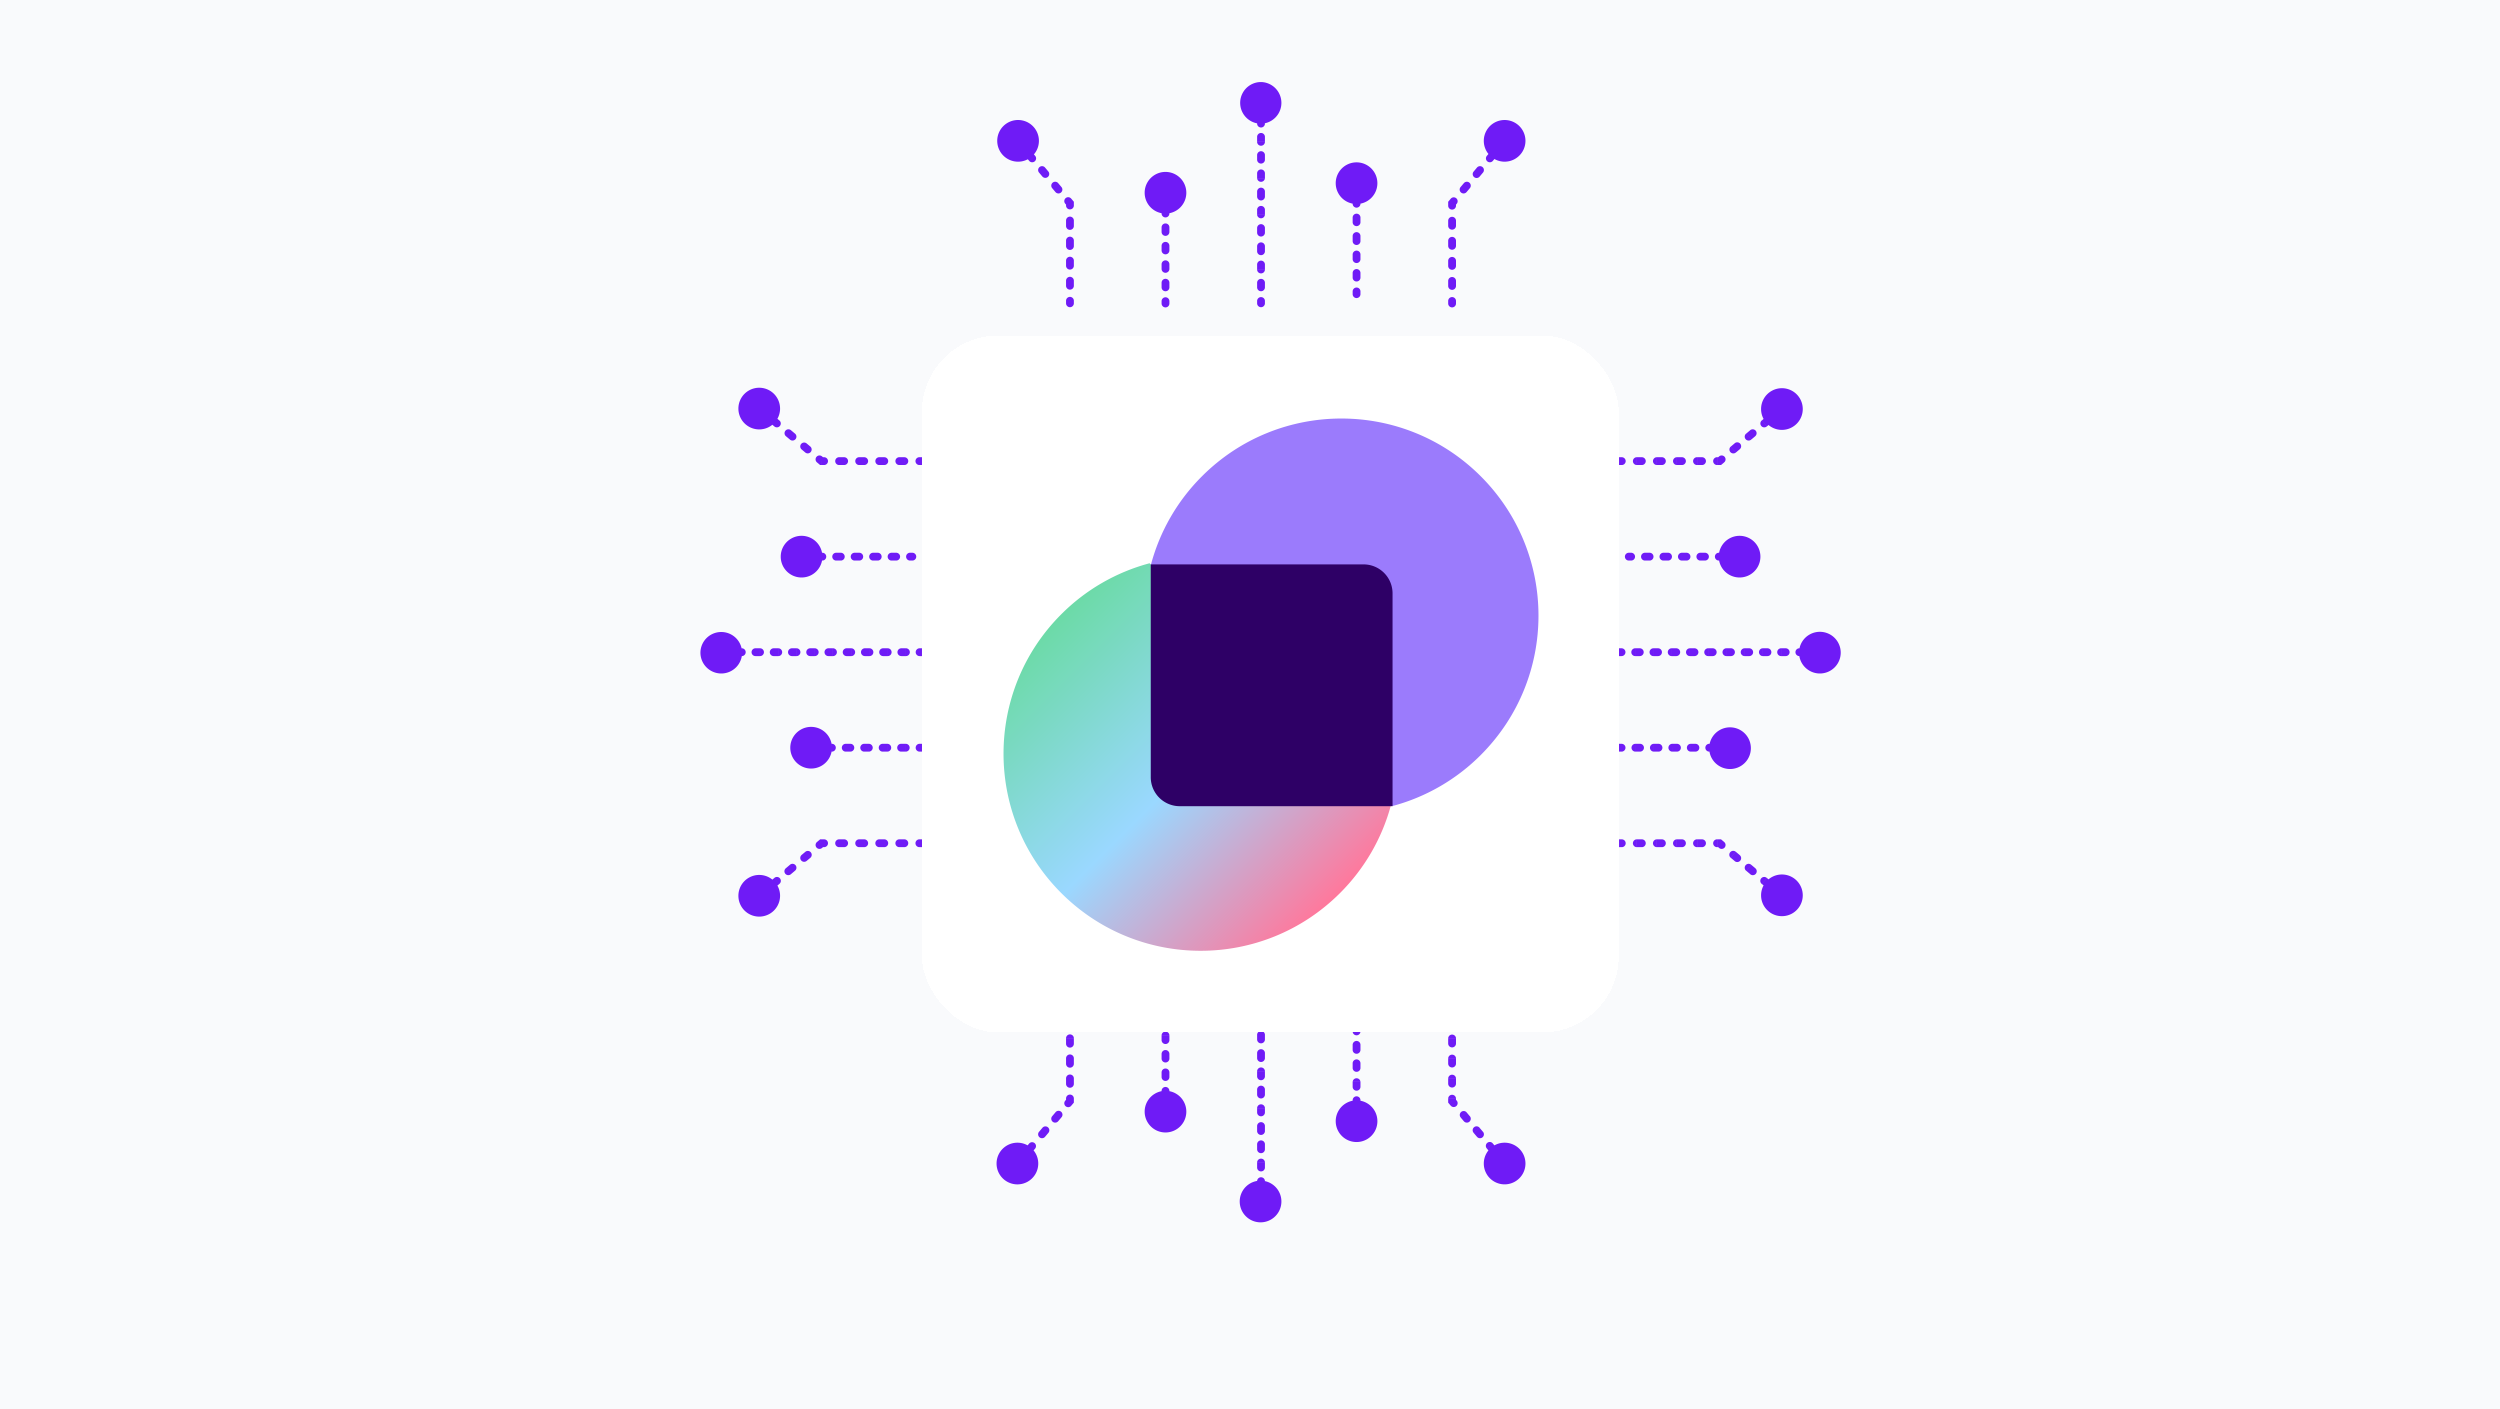 <svg xmlns="http://www.w3.org/2000/svg" width="243" height="137" fill="none"><path fill="#F9FAFC" d="M0 0h243v137H0z"/><path fill="#6F1BF6" d="M158.321 53.727a.38.38 0 0 0 0 .76v-.76Zm8.741.38a2.025 2.025 0 1 0 4.05 0 2.025 2.025 0 0 0-4.05 0Zm-8.516.38a.38.38 0 0 0 0-.76v.76Zm1.345-.76a.38.38 0 0 0 0 .76v-.76Zm.449.76a.38.38 0 1 0 0-.76v.76Zm1.346-.76a.38.38 0 1 0 0 .76v-.76Zm.448.76a.38.38 0 1 0 0-.76v.76Zm1.346-.76a.38.38 0 1 0 0 .76v-.76Zm.449.76a.38.38 0 0 0 0-.76v.76Zm1.345-.76a.38.38 0 0 0 0 .76v-.76Zm.449.76a.38.38 0 1 0 0-.76v.76Zm1.346-.76a.38.38 0 1 0 0 .76v-.76Zm.448.76a.38.38 0 1 0 0-.76v.76Zm1.346-.76a.38.38 0 1 0 0 .76v-.76Zm-10.542.38v.38h.225v-.76h-.225v.38Zm1.57 0v.38h.449v-.76h-.449v.38Zm1.795 0v.38h.448v-.76h-.448v.38Zm1.794 0v.38h.449v-.76h-.449v.38Zm1.794 0v.38h.449v-.76h-.449v.38Zm1.795 0v.38h.448v-.76h-.448v.38Zm1.794 0v.38h.224v-.76h-.224v.38Zm-11.47 18.191a.38.38 0 1 0 0 .76v-.76Zm8.74.38a2.026 2.026 0 1 0 4.051 0 2.026 2.026 0 0 0-4.051 0Zm-8.516.38a.38.38 0 1 0 0-.76v.76Zm1.346-.76a.38.38 0 1 0 0 .76v-.76Zm.448.76a.38.38 0 1 0 0-.76v.76Zm1.346-.76a.38.38 0 1 0 0 .76v-.76Zm.449.76a.38.38 0 0 0 0-.76v.76Zm1.345-.76a.38.38 0 0 0 0 .76v-.76Zm.449.76a.38.38 0 1 0 0-.76v.76Zm1.346-.76a.38.38 0 1 0 0 .76v-.76Zm.448.76a.38.38 0 1 0 0-.76v.76Zm1.346-.76a.38.38 0 1 0 0 .76v-.76Zm.449.76a.38.38 0 0 0 0-.76v.76Zm1.345-.76a.38.38 0 0 0 0 .76v-.76Zm-10.541.38v.38h.224v-.76h-.224v.38Zm1.57 0v.38h.448v-.76h-.448v.38Zm1.794 0v.38h.449v-.76h-.449v.38Zm1.794 0v.38H163v-.76h-.449v.38Zm1.795 0v.38h.448v-.76h-.448v.38Zm1.794 0v.38h.449v-.76h-.449v.38Zm1.794 0v.38h.225v-.76h-.225v.38Zm-10.541-9.665a.38.38 0 1 0 0 .76v-.76Zm17.474.38a2.026 2.026 0 1 0 4.051 0 2.026 2.026 0 0 0-4.051 0Zm-17.253.38a.38.38 0 1 0 0-.76v.76Zm1.33-.76a.38.38 0 1 0 0 .76v-.76Zm.443.76a.38.38 0 1 0 0-.76v.76Zm1.329-.76a.38.38 0 0 0 0 .76v-.76Zm.444.76a.38.38 0 0 0 0-.76v.76Zm1.329-.76a.38.38 0 1 0 0 .76v-.76Zm.443.76a.38.38 0 1 0 0-.76v.76Zm1.33-.76a.38.38 0 1 0 0 .76v-.76Zm.443.76a.38.38 0 1 0 0-.76v.76Zm1.33-.76a.38.38 0 1 0 0 .76v-.76Zm.443.76a.38.38 0 1 0 0-.76v.76Zm1.329-.76a.38.38 0 0 0 0 .76v-.76Zm.444.76a.38.38 0 0 0 0-.76v.76Zm1.329-.76a.38.38 0 1 0 0 .76v-.76Zm.443.76a.38.38 0 1 0 0-.76v.76Zm1.33-.76a.38.38 0 1 0 0 .76v-.76Zm.443.76a.38.38 0 1 0 0-.76v.76Zm1.33-.76a.38.38 0 1 0 0 .76v-.76Zm.443.76a.38.38 0 0 0 0-.76v.76Zm1.329-.76a.38.38 0 0 0 0 .76v-.76Zm.443.76a.38.38 0 1 0 0-.76v.76Zm1.33-.76a.38.38 0 1 0 0 .76v-.76Zm-19.278.38v.38h.221v-.76h-.221v.38Zm1.551 0v.38h.443v-.76h-.443v.38Zm1.772 0v.38h.444v-.76h-.444v.38Zm1.773 0v.38h.443v-.76h-.443v.38Zm1.773 0v.38h.443v-.76h-.443v.38Zm1.773 0v.38h.443v-.76h-.443v.38Zm1.772 0v.38h.444v-.76h-.444v.38Zm1.773 0v.38h.443v-.76h-.443v.38Zm1.773 0v.38h.443v-.76h-.443v.38Zm1.773 0v.38h.443v-.76h-.443v.38Zm1.772 0v.38h.443v-.76h-.443v.38Zm1.773 0v.38h.222v-.76h-.222v.38Zm-19.278-18.952a.38.38 0 1 0 0 .76v-.76Zm13.784-4.727a2.026 2.026 0 1 0 4.051 0 2.026 2.026 0 0 0-4.051 0Zm-4.034 5.107v.38h.138l.106-.09-.244-.29Zm-9.507.38a.38.38 0 1 0 0-.76v.76Zm1.463-.76a.38.38 0 1 0 0 .76v-.76Zm.487.76a.38.38 0 1 0 0-.76v.76Zm1.463-.76a.38.38 0 1 0 0 .76v-.76Zm.487.76a.38.38 0 1 0 0-.76v.76Zm1.463-.76a.38.38 0 1 0 0 .76v-.76Zm.487.76a.38.38 0 1 0 0-.76v.76Zm1.463-.76a.38.38 0 1 0 0 .76v-.76Zm.487.76a.38.38 0 1 0 0-.76v.76Zm1.463-.76a.38.38 0 1 0 0 .76v-.76Zm.678.511a.38.38 0 1 0-.49-.58l.245.29.245.29Zm.646-1.538a.38.38 0 0 0 .49.58l-.245-.29-.245-.29Zm.869.261a.38.38 0 1 0-.49-.58l.245.29.245.29Zm.647-1.538a.38.38 0 1 0 .489.58l-.245-.29-.244-.29Zm.868.262a.38.38 0 1 0-.49-.581l.245.29.245.29Zm.647-1.539a.38.38 0 1 0 .489.581l-.245-.29-.244-.29Zm.868.262a.38.38 0 1 0-.49-.58l.245.29.245.29Zm.647-1.538a.38.38 0 1 0 .489.58l-.245-.29-.244-.29Zm-15.376 5.237v.38h.243v-.76h-.243v.38Zm1.706 0v.38h.487v-.76h-.487v.38Zm1.95 0v.38h.487v-.76h-.487v.38Zm1.95 0v.38h.487v-.76h-.487v.38Zm1.95 0v.38h.487v-.76h-.487v.38Zm1.95 0v.38h.244v-.76h-.244v.38Zm.244 0 .244.29.19-.159-.245-.29-.245-.29-.189.159.245.29Zm1.325-1.117.245.29.379-.319-.245-.29-.245-.29-.379.319.245.29Zm1.515-1.277.245.29.379-.318-.245-.29-.245-.291-.378.319.244.29Zm1.515-1.276.245.29.379-.32-.245-.29-.245-.29-.378.32.244.29Zm1.515-1.277.245.29.189-.16-.244-.29-.245-.29-.189.16.244.29Zm-15.62 42.47a.38.38 0 1 1 0-.76v.76Zm13.784 4.727a2.026 2.026 0 1 1 4.051 0 2.026 2.026 0 0 1-4.051 0Zm-4.034-5.107v-.38h.138l.106.09-.244.29Zm-9.507-.38a.38.38 0 1 1 0 .76v-.76Zm1.463.76a.38.38 0 1 1 0-.76v.76Zm.487-.76a.38.38 0 1 1 0 .76v-.76Zm1.463.76a.38.38 0 1 1 0-.76v.76Zm.487-.76a.38.38 0 1 1 0 .76v-.76Zm1.463.76a.38.38 0 1 1 0-.76v.76Zm.487-.76a.38.38 0 1 1 0 .76v-.76Zm1.463.76a.38.38 0 1 1 0-.76v.76Zm.487-.76a.38.38 0 1 1 0 .76v-.76Zm1.463.76a.38.38 0 1 1 0-.76v.76Zm.678-.51a.38.38 0 1 1-.49.58l.245-.29.245-.29Zm.646 1.538a.38.38 0 0 1 .49-.581l-.245.29-.245.29Zm.869-.262a.38.38 0 1 1-.49.58l.245-.29.245-.29Zm.647 1.538a.38.38 0 1 1 .489-.58l-.245.29-.244.29Zm.868-.261a.38.38 0 1 1-.49.58l.245-.29.245-.29Zm.647 1.538a.38.38 0 1 1 .489-.58l-.245.29-.244.29Zm.868-.261a.38.38 0 1 1-.49.58l.245-.29.245-.29Zm.647 1.538a.38.38 0 1 1 .489-.581l-.245.29-.244.29Zm-15.376-5.238v-.38h.243v.76h-.243v-.38Zm1.706 0v-.38h.487v.76h-.487v-.38Zm1.95 0v-.38h.487v.76h-.487v-.38Zm1.95 0v-.38h.487v.76h-.487v-.38Zm1.95 0v-.38h.487v.76h-.487v-.38Zm1.95 0v-.38h.244v.76h-.244v-.38Zm.244 0 .244-.29.19.16-.245.29-.245.29-.189-.16.245-.29Zm1.325 1.117.245-.29.379.319-.245.29-.245.29-.379-.318.245-.29Zm1.515 1.277.245-.29.379.319-.245.29-.245.29-.378-.319.244-.29Zm1.515 1.277.245-.29.379.319-.245.29-.245.29-.378-.319.244-.29Zm1.515 1.276.245-.29.189.16-.244.29-.245.29-.189-.16.244-.29ZM88.679 53.727a.38.38 0 1 1 0 .76v-.76Zm-8.74.38a2.025 2.025 0 1 1-4.052 0 2.025 2.025 0 0 1 4.051 0Zm8.515.38a.38.38 0 0 1 0-.76v.76Zm-1.345-.76a.38.38 0 1 1 0 .76v-.76Zm-.449.76a.38.38 0 1 1 0-.76v.76Zm-1.346-.76a.38.38 0 1 1 0 .76v-.76Zm-.448.76a.38.38 0 1 1 0-.76v.76Zm-1.346-.76a.38.38 0 1 1 0 .76v-.76Zm-.449.76a.38.38 0 0 1 0-.76v.76Zm-1.345-.76a.38.38 0 1 1 0 .76v-.76Zm-.449.76a.38.38 0 0 1 0-.76v.76Zm-1.346-.76a.38.38 0 1 1 0 .76v-.76Zm-.448.76a.38.38 0 1 1 0-.76v.76Zm-1.346-.76a.38.38 0 1 1 0 .76v-.76Zm10.542.38v.38h-.225v-.76h.225v.38Zm-1.57 0v.38h-.449v-.76h.449v.38Zm-1.795 0v.38h-.448v-.76h.448v.38Zm-1.794 0v.38h-.449v-.76h.449v.38Zm-1.794 0v.38h-.449v-.76h.449v.38Zm-1.795 0v.38h-.448v-.76h.448v.38Zm-1.794 0v.38h-.224v-.76h.224v.38Zm11.47 18.191a.38.38 0 0 1 0 .76v-.76Zm-8.74.38a2.025 2.025 0 1 1-4.051 0 2.025 2.025 0 0 1 4.05 0Zm8.516.38a.38.38 0 0 1 0-.76v.76Zm-1.346-.76a.38.38 0 0 1 0 .76v-.76Zm-.448.76a.38.38 0 0 1 0-.76v.76Zm-1.346-.76a.38.38 0 0 1 0 .76v-.76Zm-.448.76a.38.38 0 1 1 0-.76v.76Zm-1.346-.76a.38.38 0 0 1 0 .76v-.76Zm-.449.76a.38.38 0 0 1 0-.76v.76Zm-1.346-.76a.38.38 0 0 1 0 .76v-.76Zm-.448.76a.38.38 0 0 1 0-.76v.76Zm-1.346-.76a.38.38 0 0 1 0 .76v-.76Zm-.448.76a.38.38 0 1 1 0-.76v.76Zm-1.346-.76a.38.38 0 0 1 0 .76v-.76Zm10.541.38v.38h-.224v-.76h.224v.38Zm-1.57 0v.38h-.448v-.76h.448v.38Zm-1.794 0v.38h-.448v-.76h.448v.38Zm-1.794 0v.38H84v-.76h.449v.38Zm-1.795 0v.38h-.448v-.76h.448v.38Zm-1.794 0v.38h-.448v-.76h.448v.38Zm-1.794 0v.38h-.225v-.76h.225v.38Zm10.541-9.665a.38.38 0 1 1 0 .76v-.76Zm-17.474.38a2.026 2.026 0 1 1-4.051 0 2.026 2.026 0 0 1 4.05 0Zm17.253.38a.38.38 0 0 1 0-.76v.76Zm-1.33-.76a.38.38 0 0 1 0 .76v-.76Zm-.443.76a.38.38 0 0 1 0-.76v.76Zm-1.33-.76a.38.38 0 0 1 0 .76v-.76Zm-.443.76a.38.38 0 0 1 0-.76v.76Zm-1.33-.76a.38.38 0 1 1 0 .76v-.76Zm-.442.76a.38.38 0 0 1 0-.76v.76Zm-1.33-.76a.38.38 0 1 1 0 .76v-.76Zm-.443.76a.38.38 0 0 1 0-.76v.76Zm-1.33-.76a.38.38 0 0 1 0 .76v-.76Zm-.443.76a.38.38 0 0 1 0-.76v.76Zm-1.33-.76a.38.38 0 1 1 0 .76v-.76Zm-.442.76a.38.38 0 0 1 0-.76v.76Zm-1.33-.76a.38.38 0 1 1 0 .76v-.76Zm-.443.76a.38.38 0 0 1 0-.76v.76Zm-1.33-.76a.38.38 0 0 1 0 .76v-.76Zm-.443.76a.38.38 0 0 1 0-.76v.76Zm-1.33-.76a.38.38 0 0 1 0 .76v-.76Zm-.443.76a.38.38 0 0 1 0-.76v.76Zm-1.33-.76a.38.38 0 1 1 0 .76v-.76Zm-.442.76a.38.38 0 0 1 0-.76v.76Zm-1.33-.76a.38.38 0 1 1 0 .76v-.76Zm19.278.38v.38h-.221v-.76h.221v.38Zm-1.55 0v.38h-.444v-.76h.443v.38Zm-1.773 0v.38h-.444v-.76h.444v.38Zm-1.773 0v.38h-.443v-.76h.443v.38Zm-1.773 0v.38h-.443v-.76h.443v.38Zm-1.773 0v.38h-.443v-.76h.443v.38Zm-1.772 0v.38h-.444v-.76h.444v.38Zm-1.773 0v.38h-.443v-.76h.443v.38Zm-1.773 0v.38h-.443v-.76h.443v.38Zm-1.773 0v.38h-.443v-.76h.444v.38Zm-1.772 0v.38h-.443v-.76h.443v.38Zm-1.773 0v.38h-.222v-.76h.222v.38Zm19.278-18.952a.38.38 0 1 1 0 .76v-.76Zm-13.784-4.727a2.025 2.025 0 1 1-4.051 0 2.025 2.025 0 0 1 4.05 0Zm4.034 5.107v.38h-.138l-.106-.09.244-.29Zm9.507.38a.38.38 0 0 1 0-.76v.76Zm-1.463-.76a.38.38 0 0 1 0 .76v-.76Zm-.487.76a.38.38 0 0 1 0-.76v.76Zm-1.463-.76a.38.38 0 0 1 0 .76v-.76Zm-.487.76a.38.38 0 0 1 0-.76v.76ZM84 44.441a.38.38 0 0 1 0 .76v-.76Zm-.487.76a.38.38 0 0 1 0-.76v.76Zm-1.463-.76a.38.38 0 0 1 0 .76v-.76Zm-.487.76a.38.38 0 0 1 0-.76v.76Zm-1.463-.76a.38.38 0 0 1 0 .76v-.76Zm-.678.511a.38.38 0 1 1 .49-.58l-.245.29-.245.29Zm-.647-1.538a.38.38 0 0 1-.489.58l.245-.29.245-.29Zm-.868.261a.38.38 0 0 1 .49-.58l-.245.29-.245.29Zm-.647-1.538a.38.38 0 1 1-.489.58l.245-.29.245-.29Zm-.868.262a.38.38 0 1 1 .49-.581l-.245.29-.245.29Zm-.647-1.539a.38.38 0 1 1-.489.581l.245-.29.244-.29Zm-.868.262a.38.38 0 1 1 .49-.58l-.245.29-.245.29Zm-.647-1.538a.38.38 0 1 1-.49.58l.246-.29.244-.29Zm15.376 5.237v.38h-.243v-.76h.243v.38Zm-1.706 0v.38h-.487v-.76h.487v.38Zm-1.95 0v.38h-.487v-.76h.487v.38Zm-1.95 0v.38h-.487v-.76H84v.38Zm-1.95 0v.38h-.487v-.76h.487v.38Zm-1.95 0v.38h-.244v-.76h.244v.38Zm-.244 0-.244.29-.19-.159.245-.29.245-.29.19.159-.246.29Zm-1.325-1.117-.245.29-.379-.319.245-.29.245-.29.379.319-.245.29Zm-1.515-1.277-.245.29-.379-.318.245-.29.245-.291.379.319-.245.29Zm-1.515-1.276-.245.29-.379-.32.245-.29.245-.29.378.32-.244.29Zm-1.515-1.277-.245.29-.19-.16.245-.29.245-.29.19.16-.245.29Zm15.621 42.47a.38.38 0 1 0 0-.76v.76ZM75.823 87.07a2.025 2.025 0 1 0-4.051 0 2.025 2.025 0 0 0 4.05 0Zm4.034-5.107v-.38h-.138l-.106.09.244.29Zm9.507-.38a.38.38 0 0 0 0 .76v-.76Zm-1.463.76a.38.38 0 0 0 0-.76v.76Zm-.487-.76a.38.38 0 0 0 0 .76v-.76Zm-1.463.76a.38.38 0 0 0 0-.76v.76Zm-.487-.76a.38.38 0 0 0 0 .76v-.76Zm-1.463.76a.38.38 0 0 0 0-.76v.76Zm-.487-.76a.38.38 0 0 0 0 .76v-.76Zm-1.463.76a.38.38 0 0 0 0-.76v.76Zm-.487-.76a.38.38 0 0 0 0 .76v-.76Zm-1.463.76a.38.38 0 0 0 0-.76v.76Zm-.678-.51a.38.38 0 1 0 .49.58l-.245-.29-.245-.29Zm-.647 1.538a.38.38 0 0 0-.489-.581l.245.29.245.29Zm-.868-.262a.38.38 0 0 0 .49.58l-.245-.29-.245-.29Zm-.647 1.538a.38.38 0 1 0-.489-.58l.245.29.245.29Zm-.868-.261a.38.38 0 1 0 .49.58l-.245-.29-.245-.29Zm-.647 1.538a.38.38 0 1 0-.489-.58l.245.29.244.29Zm-.868-.261a.38.38 0 1 0 .49.58l-.245-.29-.245-.29Zm-.647 1.538a.38.38 0 1 0-.49-.581l.246.29.244.29Zm15.376-5.238v-.38h-.243v.76h.243v-.38Zm-1.706 0v-.38h-.487v.76h.487v-.38Zm-1.95 0v-.38h-.487v.76h.487v-.38Zm-1.95 0v-.38h-.487v.76H84v-.38Zm-1.95 0v-.38h-.487v.76h.487v-.38Zm-1.95 0v-.38h-.244v.76h.244v-.38Zm-.244 0-.244-.29-.19.16.245.29.245.29.19-.16-.246-.29Zm-1.325 1.117-.245-.29-.379.319.245.29.245.29.379-.318-.245-.29Zm-1.515 1.277-.245-.29-.379.319.245.29.245.29.379-.319-.245-.29Zm-1.515 1.277-.245-.29-.379.319.245.29.245.29.378-.319-.244-.29Zm-1.515 1.276-.245-.29-.19.16.245.29.245.29.19-.16-.245-.29Zm58.25-58.338a.38.38 0 1 1-.759 0h.759Zm-.38-8.741a2.025 2.025 0 1 1 0-4.05 2.025 2.025 0 0 1 0 4.05Zm-.379 8.516a.38.38 0 1 1 .759 0h-.759Zm.759-1.346a.38.38 0 0 1-.759 0h.759Zm-.759-.448a.38.38 0 1 1 .759 0h-.759Zm.759-1.346a.38.38 0 0 1-.759 0h.759Zm-.759-.448a.38.38 0 1 1 .759 0h-.759Zm.759-1.346a.38.38 0 1 1-.759 0h.759Zm-.759-.449a.38.38 0 1 1 .759 0h-.759Zm.759-1.345a.38.38 0 0 1-.759 0h.759Zm-.759-.45a.38.38 0 1 1 .759 0h-.759Zm.759-1.345a.38.38 0 0 1-.759 0h.759Zm-.759-.448a.38.38 0 1 1 .759 0h-.759Zm.759-1.346a.38.38 0 1 1-.759 0h.759Zm-.38 10.541h-.379v-.224h.759v.224h-.38Zm0-1.57h-.379v-.448h.759V27h-.38Zm0-1.794h-.379v-.448h.759v.448h-.38Zm0-1.794h-.379v-.449h.759v.449h-.38Zm0-1.794h-.379v-.45h.759v.45h-.38Zm0-1.795h-.379v-.448h.759v.448h-.38Zm0-1.794h-.379v-.224h.759v.224h-.38ZM113.666 29.5a.38.38 0 0 1-.76 0h.76Zm-.38-8.74a2.025 2.025 0 1 1 0-4.05 2.025 2.025 0 0 1 0 4.05Zm-.38 8.516a.38.38 0 0 1 .76 0h-.76Zm.76-1.346a.38.38 0 0 1-.76 0h.76Zm-.76-.449a.38.38 0 1 1 .76 0h-.76Zm.76-1.345a.38.38 0 1 1-.76 0h.76Zm-.76-.449a.38.38 0 0 1 .76 0h-.76Zm.76-1.346a.38.38 0 0 1-.76 0h.76Zm-.76-.448a.38.38 0 0 1 .76 0h-.76Zm.76-1.346a.38.38 0 0 1-.76 0h.76Zm-.76-.449a.38.38 0 1 1 .76 0h-.76Zm.76-1.345a.38.38 0 1 1-.76 0h.76Zm-.76-.449a.38.38 0 1 1 .76 0h-.76Zm.76-1.346a.38.38 0 1 1-.76 0h.76Zm-.38 10.542h-.38v-.224h.76v.224h-.38Zm0-1.57h-.38v-.449h.76v.449h-.38Zm0-1.794h-.38v-.449h.76v.449h-.38Zm0-1.795h-.38v-.448h.76v.448h-.38Zm0-1.794h-.38v-.449h.76v.449h-.38Zm0-1.794h-.38v-.449h.76v.449h-.38Zm0-1.795h-.38v-.224h.76v.224h-.38Zm9.665 10.542a.38.38 0 0 1-.759 0h.759Zm-.38-17.474a2.026 2.026 0 1 1 .001-4.052 2.026 2.026 0 0 1-.001 4.051Zm-.379 17.252a.38.38 0 1 1 .759 0h-.759Zm.759-1.33a.38.38 0 0 1-.759 0h.759Zm-.759-.442a.38.38 0 1 1 .759 0h-.759Zm.759-1.33a.38.38 0 1 1-.759 0h.759Zm-.759-.443a.38.38 0 1 1 .759 0h-.759Zm.759-1.33a.38.38 0 1 1-.759 0h.759Zm-.759-.443a.38.38 0 1 1 .759 0h-.759Zm.759-1.33a.38.38 0 0 1-.759 0h.759Zm-.759-.442a.38.38 0 1 1 .759 0h-.759Zm.759-1.33a.38.38 0 0 1-.759 0h.759Zm-.759-.443a.38.38 0 1 1 .759 0h-.759Zm.759-1.33a.38.38 0 1 1-.759 0h.759Zm-.759-.443a.38.38 0 1 1 .759 0h-.759Zm.759-1.33a.38.38 0 0 1-.759 0h.759Zm-.759-.443a.38.38 0 1 1 .759 0h-.759Zm.759-1.33a.38.38 0 0 1-.759 0h.759Zm-.759-.442a.38.38 0 1 1 .759 0h-.759Zm.759-1.33a.38.38 0 1 1-.759 0h.759Zm-.759-.443a.38.38 0 1 1 .759 0h-.759Zm.759-1.33a.38.38 0 1 1-.759 0h.759Zm-.759-.443a.38.38 0 1 1 .759 0h-.759Zm.759-1.33a.38.38 0 0 1-.759 0h.759Zm-.38 19.279h-.379v-.222h.759v.222h-.38Zm0-1.551h-.379v-.443h.759v.443h-.38Zm0-1.773h-.379v-.443h.759v.443h-.38Zm0-1.773h-.379v-.443h.759v.443h-.38Zm0-1.772h-.379v-.444h.759v.444h-.38Zm0-1.773h-.379v-.443h.759v.443h-.38Zm0-1.773h-.379v-.443h.759v.443h-.38Zm0-1.773h-.379v-.443h.759v.444h-.38Zm0-1.772h-.379v-.443h.759v.443h-.38Zm0-1.773h-.379v-.443h.759v.443h-.38Zm0-1.773h-.379v-.443h.759v.443h-.38Zm0-1.772h-.379V10h.759v.222h-.38ZM141.523 29.5a.38.38 0 0 1-.76 0h.76Zm4.727-13.785a2.025 2.025 0 1 1 0-4.05 2.025 2.025 0 0 1 0 4.05Zm-5.107 4.035h-.38v-.139l.09-.106.29.245Zm-.38 9.506a.38.38 0 1 1 .76 0h-.76Zm.76-1.462a.38.38 0 0 1-.76 0h.76Zm-.76-.488a.38.38 0 1 1 .76 0h-.76Zm.76-1.462a.38.38 0 0 1-.76 0h.76Zm-.76-.488a.38.38 0 1 1 .76 0h-.76Zm.76-1.462a.38.38 0 1 1-.76 0h.76Zm-.76-.488a.38.38 0 0 1 .76 0h-.76Zm.76-1.462a.38.38 0 1 1-.76 0h.76Zm-.76-.488a.38.38 0 0 1 .76 0h-.76Zm.76-1.462a.38.38 0 0 1-.76 0h.76Zm-.511-.678a.38.38 0 1 1 .581.49l-.29-.245-.291-.245Zm1.539-.647a.38.38 0 1 1-.581-.49l.29.245.291.245Zm-.262-.868a.38.38 0 1 1 .581.49l-.291-.245-.29-.245Zm1.538-.647a.38.38 0 1 1-.58-.49l.29.245.29.245Zm-.261-.868a.38.38 0 1 1 .581.49l-.291-.245-.29-.245Zm1.538-.647a.38.38 0 1 1-.581-.49l.291.245.29.245Zm-.262-.868a.38.38 0 1 1 .581.49l-.29-.245-.291-.245Zm1.539-.647a.38.38 0 0 1-.581-.49l.29.245.291.245ZM141.143 29.5h-.38v-.244h.76v.244h-.38Zm0-1.706h-.38v-.488h.76v.488h-.38Zm0-1.95h-.38v-.488h.76v.488h-.38Zm0-1.95h-.38v-.488h.76v.488h-.38Zm0-1.95h-.38v-.488h.76v.488h-.38Zm0-1.95h-.38v-.244h.76v.244h-.38Zm0-.244-.29-.245.159-.19.291.246.29.244-.16.19-.29-.245Zm1.117-1.326-.29-.244.319-.38.29.246.291.244-.319.38-.291-.246Zm1.277-1.515-.29-.244.319-.38.29.246.291.244-.32.38-.29-.246Zm1.277-1.515-.291-.244.319-.38.291.245.29.245-.319.379-.29-.245Zm1.276-1.515-.29-.245.16-.189.29.245.29.245-.159.189-.291-.245ZM103.62 29.5a.38.38 0 0 0 .759 0h-.759Zm-4.727-13.785a2.026 2.026 0 1 0 0-4.05 2.026 2.026 0 0 0 0 4.05ZM104 19.75h.379v-.139l-.089-.106-.29.245Zm.379 9.506a.38.38 0 1 0-.759 0h.759Zm-.759-1.462a.38.38 0 0 0 .759 0h-.759Zm.759-.488a.38.38 0 1 0-.759 0h.759Zm-.759-1.462a.38.38 0 0 0 .759 0h-.759Zm.759-.488a.38.38 0 1 0-.759 0h.759Zm-.759-1.462a.38.38 0 1 0 .759 0h-.759Zm.759-.488a.38.38 0 1 0-.759 0h.759Zm-.759-1.462a.38.38 0 1 0 .759 0h-.759Zm.759-.488a.38.38 0 1 0-.759 0h.759Zm-.759-1.462a.38.38 0 0 0 .759 0h-.759Zm.51-.678a.38.38 0 1 0-.58.49l.29-.245.29-.245Zm-1.538-.647a.38.38 0 0 0 .581-.49l-.291.245-.29.245Zm.262-.868a.38.38 0 1 0-.581.49l.29-.245.291-.245Zm-1.539-.647a.38.38 0 0 0 .581-.49l-.29.245-.291.245Zm.262-.868a.38.38 0 1 0-.581.49l.29-.245.291-.245Zm-1.539-.647a.38.38 0 1 0 .581-.49l-.29.245-.291.245Zm.262-.868a.38.38 0 1 0-.58.49l.29-.245.29-.245Zm-1.538-.647a.38.38 0 1 0 .58-.49l-.29.245-.29.245ZM104 29.5h.379v-.244h-.759v.244h.38Zm0-1.706h.379v-.488h-.759v.488h.38Zm0-1.95h.379v-.488h-.759v.488h.38Zm0-1.95h.379v-.488h-.759v.488h.38Zm0-1.95h.379v-.488h-.759v.488h.38Zm0-1.95h.379v-.244h-.759v.244h.38Zm0-.244.29-.245-.16-.19-.29.246-.29.244.159.19.291-.245Zm-1.118-1.326.291-.244-.319-.38-.291.246-.29.244.319.38.29-.246Zm-1.276-1.515.29-.244-.319-.38-.291.246-.29.244.319.38.291-.246Zm-1.277-1.515.29-.244-.319-.38-.29.245-.29.245.318.379.291-.245Zm-1.277-1.515.29-.245-.159-.189-.29.245-.29.245.159.189.29-.245Zm33.185 84.335a.38.38 0 1 0-.759 0h.759Zm-.38 8.741a2.025 2.025 0 1 0 .001 4.051 2.025 2.025 0 0 0-.001-4.051Zm-.379-8.516a.38.38 0 1 0 .759 0h-.759Zm.759 1.345a.38.38 0 1 0-.759 0h.759Zm-.759.449a.38.38 0 1 0 .759 0h-.759Zm.759 1.346a.38.38 0 1 0-.759 0h.759Zm-.759.448a.38.38 0 1 0 .759 0h-.759Zm.759 1.346a.38.38 0 1 0-.759 0h.759Zm-.759.449a.38.38 0 0 0 .759 0h-.759Zm.759 1.345a.38.38 0 0 0-.759 0h.759Zm-.759.449a.38.38 0 1 0 .759 0h-.759Zm.759 1.346a.38.38 0 1 0-.759 0h.759Zm-.759.448a.38.38 0 1 0 .759 0h-.759Zm.759 1.346a.38.38 0 1 0-.759 0h.759Zm-.38-10.542h-.379v.225h.759v-.225h-.38Zm0 1.57h-.379v.449h.759v-.449h-.38Zm0 1.795h-.379v.448h.759v-.448h-.38Zm0 1.794h-.379v.449h.759v-.449h-.38Zm0 1.794h-.379v.449h.759v-.449h-.38Zm0 1.795h-.379v.448h.759v-.448h-.38Zm0 1.794h-.379v.224h.759v-.224h-.38Zm-18.191-11.47a.38.38 0 0 0-.76 0h.76Zm-.38 8.74a2.025 2.025 0 1 0 0 4.05 2.025 2.025 0 0 0 0-4.05Zm-.38-8.516a.38.38 0 1 0 .76 0h-.76Zm.76 1.346a.38.38 0 1 0-.76 0h.76Zm-.76.448a.38.38 0 0 0 .76 0h-.76Zm.76 1.346a.38.38 0 1 0-.76 0h.76Zm-.76.449a.38.38 0 0 0 .76 0h-.76Zm.76 1.345a.38.38 0 0 0-.76 0h.76Zm-.76.449a.38.38 0 1 0 .76 0h-.76Zm.76 1.346a.38.38 0 1 0-.76 0h.76Zm-.76.448a.38.38 0 1 0 .76 0h-.76Zm.76 1.346a.38.38 0 1 0-.76 0h.76Zm-.76.449a.38.38 0 0 0 .76 0h-.76Zm.76 1.345a.38.38 0 0 0-.76 0h.76Zm-.38-10.541h-.38v.224h.76v-.224h-.38Zm0 1.57h-.38v.448h.76v-.448h-.38Zm0 1.794h-.38v.449h.76v-.449h-.38Zm0 1.794h-.38v.449h.76v-.449h-.38Zm0 1.795h-.38v.448h.76v-.448h-.38Zm0 1.794h-.38v.449h.76v-.449h-.38Zm0 1.794h-.38v.225h.76v-.225h-.38Zm9.665-10.541a.38.38 0 0 0-.759 0h.759Zm-.38 17.474a2.026 2.026 0 1 0 .001 4.051 2.026 2.026 0 0 0-.001-4.051Zm-.379-17.253a.38.38 0 1 0 .759 0h-.759Zm.759 1.33a.38.38 0 1 0-.759 0h.759Zm-.759.443a.38.38 0 1 0 .759 0h-.759Zm.759 1.33a.38.38 0 1 0-.759 0h.759Zm-.759.443a.38.38 0 0 0 .759 0h-.759Zm.759 1.329a.38.38 0 1 0-.759 0h.759Zm-.759.443a.38.38 0 1 0 .759 0h-.759Zm.759 1.33a.38.38 0 1 0-.759 0h.759Zm-.759.443a.38.38 0 1 0 .759 0h-.759Zm.759 1.33a.38.38 0 1 0-.759 0h.759Zm-.759.443a.38.38 0 1 0 .759 0h-.759Zm.759 1.329a.38.38 0 0 0-.759 0h.759Zm-.759.444a.38.38 0 0 0 .759 0h-.759Zm.759 1.329a.38.38 0 1 0-.759 0h.759Zm-.759.443a.38.38 0 1 0 .759 0h-.759Zm.759 1.33a.38.38 0 1 0-.759 0h.759Zm-.759.443a.38.38 0 1 0 .759 0h-.759Zm.759 1.33a.38.38 0 1 0-.759 0h.759Zm-.759.443a.38.38 0 1 0 .759 0h-.759Zm.759 1.329a.38.38 0 0 0-.759 0h.759Zm-.759.444a.38.38 0 0 0 .759 0h-.759Zm.759 1.329a.38.38 0 1 0-.759 0h.759Zm-.38-19.278h-.379v.221h.759v-.221h-.38Zm0 1.55h-.379v.444h.759v-.443h-.38Zm0 1.774h-.379v.443h.759v-.443h-.38Zm0 1.772h-.379v.443h.759v-.443h-.38Zm0 1.773h-.379v.443h.759v-.443h-.38Zm0 1.773h-.379v.443h.759v-.443h-.38Zm0 1.772h-.379v.444h.759v-.444h-.38Zm0 1.773h-.379v.443h.759v-.443h-.38Zm0 1.773h-.379v.443h.759v-.443h-.38Zm0 1.773h-.379v.443h.759v-.443h-.38Zm0 1.772h-.379v.444h.759v-.444h-.38Zm0 1.773h-.379v.222h.759v-.222h-.38Zm18.952-19.278a.38.38 0 0 0-.76 0h.76Zm4.727 13.784a2.025 2.025 0 1 0 0 4.05 2.025 2.025 0 0 0 0-4.05Zm-5.107-4.034h-.38v.138l.09.106.29-.244Zm-.38-9.507a.38.38 0 0 0 .76 0h-.76Zm.76 1.463a.38.38 0 1 0-.76 0h.76Zm-.76.487a.38.38 0 0 0 .76 0h-.76Zm.76 1.463a.38.38 0 1 0-.76 0h.76Zm-.76.487a.38.38 0 1 0 .76 0h-.76Zm.76 1.463a.38.38 0 1 0-.76 0h.76Zm-.76.487a.38.38 0 1 0 .76 0h-.76Zm.76 1.463a.38.38 0 1 0-.76 0h.76Zm-.76.487a.38.38 0 1 0 .76 0h-.76Zm.76 1.463a.38.38 0 1 0-.76 0h.76Zm-.511.678a.38.38 0 1 0 .581-.49l-.29.245-.291.245Zm1.539.647a.38.38 0 0 0-.581.489l.29-.245.291-.244Zm-.262.868a.38.38 0 1 0 .581-.49l-.291.245-.29.245Zm1.538.647a.38.38 0 1 0-.58.489l.29-.245.29-.244Zm-.261.868a.38.38 0 1 0 .581-.49l-.291.245-.29.245Zm1.538.647a.38.38 0 1 0-.581.489l.291-.245.29-.244Zm-.262.868c.136.16.375.181.536.046a.381.381 0 0 0 .045-.536l-.29.245-.291.245Zm1.539.647a.38.38 0 1 0-.581.489l.29-.245.291-.244Zm-5.238-15.376h-.38v.243h.76v-.243h-.38Zm0 1.706h-.38v.487h.76v-.487h-.38Zm0 1.95h-.38v.487h.76v-.487h-.38Zm0 1.95h-.38v.487h.76v-.487h-.38Zm0 1.95h-.38v.487h.76v-.487h-.38Zm0 1.95h-.38v.244h.76v-.244h-.38Zm0 .244-.29.244.159.19.291-.245.29-.245-.16-.189-.29.245Zm1.117 1.325-.29.245.319.379.29-.245.291-.245-.319-.378-.291.244Zm1.277 1.515-.29.245.319.379.29-.245.291-.245-.32-.378-.29.244Zm1.277 1.515-.291.245.319.379.291-.245.29-.245-.319-.378-.29.244Zm1.276 1.515-.29.245.16.189.29-.244.29-.245-.159-.189-.291.244Zm-42.47-15.62a.38.38 0 0 1 .759 0h-.759Zm-4.727 13.784a2.026 2.026 0 1 1-.001 4.052 2.026 2.026 0 0 1 0-4.052Zm5.107-4.034h.379v.138l-.089.106-.29-.244Zm.379-9.507a.38.38 0 1 1-.759 0h.759Zm-.759 1.463a.38.38 0 1 1 .759 0h-.759Zm.759.487a.38.38 0 1 1-.759 0h.759Zm-.759 1.463a.38.38 0 1 1 .759 0h-.759Zm.759.487a.38.38 0 1 1-.759 0h.759Zm-.759 1.463a.38.38 0 1 1 .759 0h-.759Zm.759.487a.38.38 0 1 1-.759 0h.759Zm-.759 1.463a.38.38 0 1 1 .759 0h-.759Zm.759.487a.38.38 0 1 1-.759 0h.759Zm-.759 1.463a.38.38 0 1 1 .759 0h-.759Zm.51.678a.38.38 0 1 1-.58-.49l.29.245.29.245Zm-1.538.647a.38.38 0 1 1 .581.489l-.291-.245-.29-.244Zm.262.868a.38.38 0 0 1-.581-.49l.29.245.291.245Zm-1.539.647a.38.38 0 1 1 .581.489l-.29-.245-.291-.244Zm.262.868a.38.38 0 1 1-.581-.49l.29.245.291.245Zm-1.539.647a.38.38 0 0 1 .581.489l-.29-.245-.291-.244Zm.262.868a.38.38 0 1 1-.58-.49l.29.245.29.245Zm-1.538.647a.38.38 0 1 1 .58.489l-.29-.245-.29-.244ZM104 97.286h.379v.243h-.759v-.243h.38Zm0 1.706h.379v.487h-.759v-.487h.38Zm0 1.95h.379v.487h-.759v-.487h.38Zm0 1.95h.379v.487h-.759v-.487h.38Zm0 1.95h.379v.487h-.759v-.487h.38Zm0 1.95h.379v.244h-.759v-.244h.38Zm0 .244.29.244-.16.19-.29-.245-.29-.245.159-.189.291.245Zm-1.118 1.325.291.245-.319.379-.291-.245-.29-.245.319-.378.29.244Zm-1.276 1.515.29.245-.319.379-.291-.245-.29-.245.319-.378.291.244Zm-1.277 1.515.29.245-.319.379-.29-.245-.29-.245.318-.378.291.244Zm-1.277 1.515.29.245-.159.189-.29-.244-.29-.245.159-.189.29.244Z"/><g filter="url(#a)"><rect width="67.738" height="67.738" x="89.607" y="29.5" fill="#fff" rx="7.411" shape-rendering="crispEdges"/><path fill="#9B7BFC" d="M116.834 43.179c7.482-7.482 19.613-7.482 27.095 0 7.482 7.482 7.482 19.613 0 27.095a19.064 19.064 0 0 1-8.587 4.96l-23.469-23.47a19.065 19.065 0 0 1 4.961-8.585Z"/><path fill="url(#b)" d="M103.155 56.595a19.07 19.07 0 0 1 8.587-4.961l23.469 23.469a19.07 19.07 0 0 1-4.961 8.587c-7.482 7.483-19.613 7.483-27.095 0-7.482-7.482-7.482-19.613 0-27.095Z"/><path fill="#2E0066" d="M111.854 51.745h20.685a2.817 2.817 0 0 1 2.817 2.818v20.685h-20.685a2.817 2.817 0 0 1-2.817-2.818V51.745Z"/></g><defs><linearGradient id="b" x1="99.768" x2="126.863" y1="59.982" y2="87.077" gradientUnits="userSpaceOnUse"><stop stop-color="#6CDAA7"/><stop offset=".505" stop-color="#9AD8FF"/><stop offset="1" stop-color="#FF789C"/></linearGradient><filter id="a" width="73.967" height="73.967" x="86.493" y="29.5" color-interpolation-filters="sRGB" filterUnits="userSpaceOnUse"><feFlood flood-opacity="0" result="BackgroundImageFix"/><feColorMatrix in="SourceAlpha" result="hardAlpha" values="0 0 0 0 0 0 0 0 0 0 0 0 0 0 0 0 0 0 127 0"/><feOffset dy="3.114"/><feGaussianBlur stdDeviation="1.557"/><feComposite in2="hardAlpha" operator="out"/><feColorMatrix values="0 0 0 0 0.305 0 0 0 0 0.051 0 0 0 0 0.617 0 0 0 0.15 0"/><feBlend in2="BackgroundImageFix" result="effect1_dropShadow_497_5552"/><feBlend in="SourceGraphic" in2="effect1_dropShadow_497_5552" result="shape"/></filter></defs></svg>